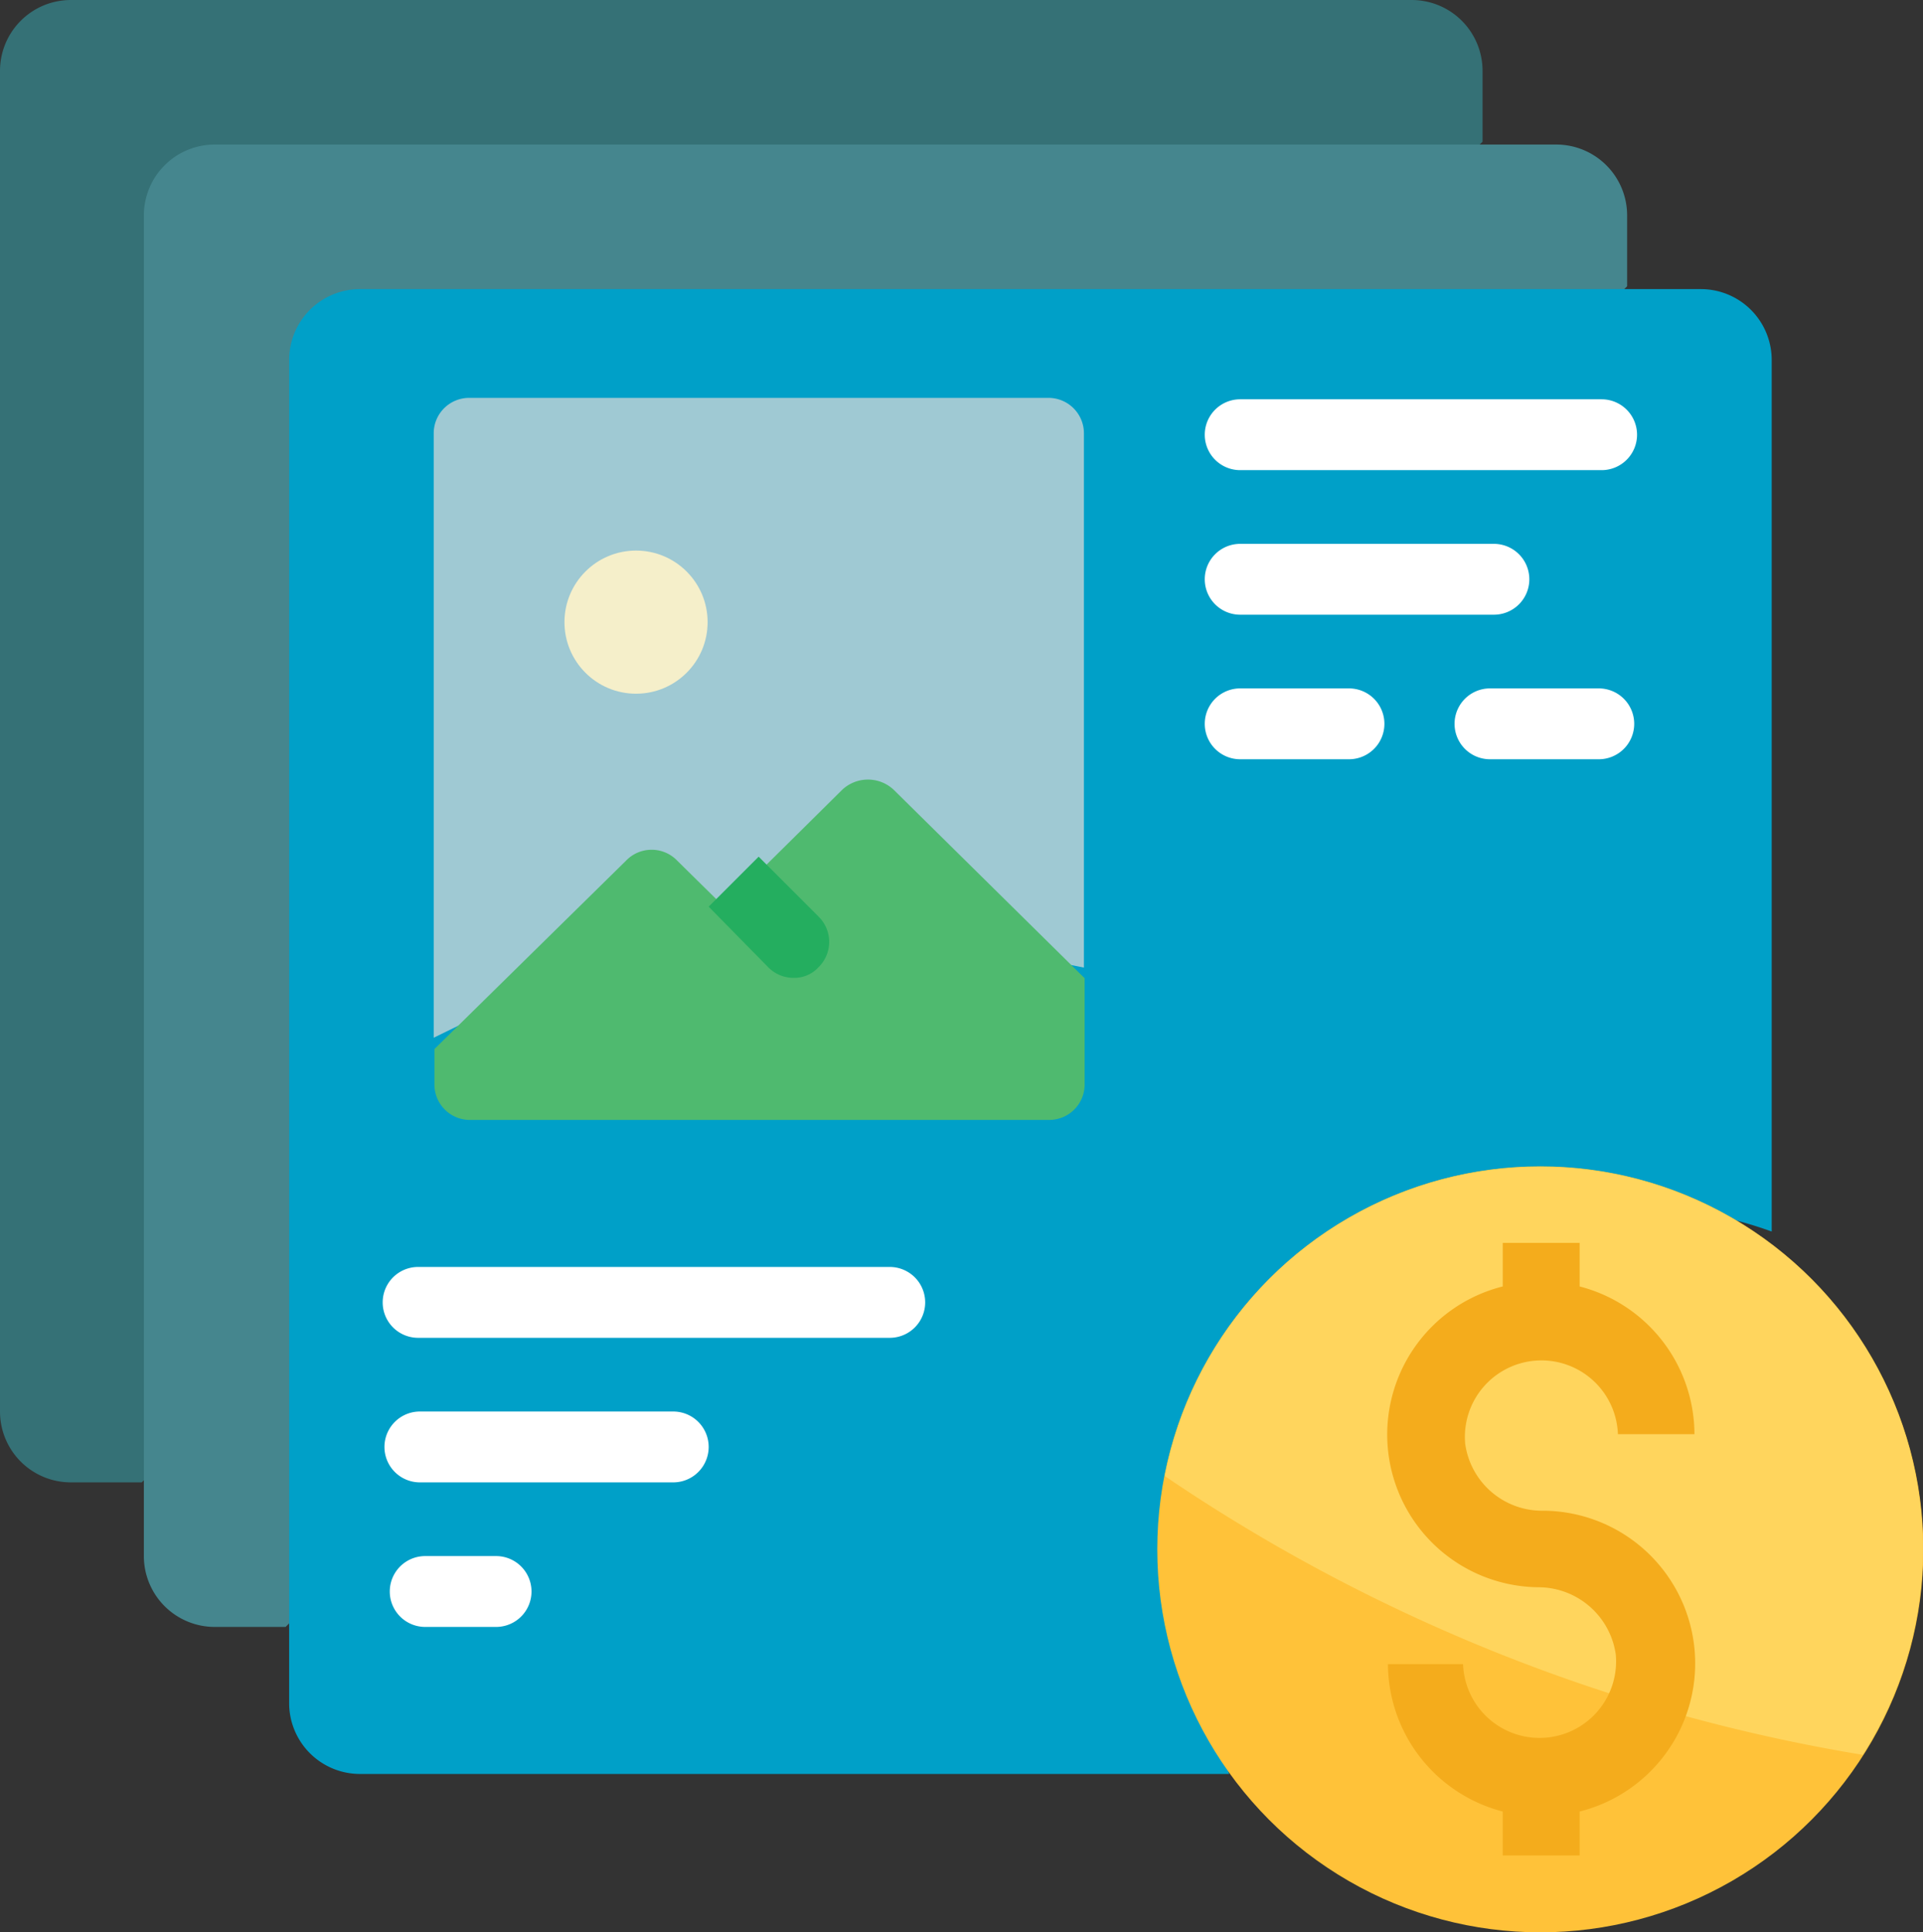 <svg xmlns="http://www.w3.org/2000/svg" viewBox="0 0 54.27 54.54"><rect x="0" y="0" width="54.27" height="54.54" fill="#333333" stroke="none"/><defs><style>.cls-1{fill:#357176;}.cls-2{fill:#45868e;}.cls-3{fill:#00a0c8;}.cls-4{fill:#9fc9d3;}.cls-5{fill:#4fba6f;}.cls-6{fill:#f5efca;}.cls-7{fill:#fff;}.cls-8{fill:#24ae5f;}.cls-9{fill:#ffc239;}.cls-10{fill:#ffd55d;}.cls-11{fill:#f4ac1c;}</style></defs><title>per-slide</title><g id="Layer_2" data-name="Layer 2"><g id="Design"><g id="Pricing_Options" data-name="Pricing Options"><g id="Per_Slide" data-name="Per Slide"><g id="Page-1"><g id="_039---Slideshow" data-name="039---Slideshow"><path id="Shape" class="cls-1" d="M4,41.84H2a2,2,0,0,1-2-2V2A2,2,0,0,1,2,0H39.84a2,2,0,0,1,2,2V4Z"/><path id="Shape-2" data-name="Shape" class="cls-2" d="M8.06,45.92h-2a2,2,0,0,1-2-2V6.08a2,2,0,0,1,2-2H43.92a2,2,0,0,1,2,2v2Z"/><path id="Shape-3" data-name="Shape" class="cls-3" d="M50,10.16v24.6a11.5,11.5,0,0,0-4-.69,12,12,0,0,0-12,12,11.5,11.5,0,0,0,.69,4H10.16a2,2,0,0,1-2-2V10.16a2,2,0,0,1,2-2H48a2,2,0,0,1,2,2Z"/><path id="Shape-4" data-name="Shape" class="cls-4" d="M20.41,25.29l-8.17,4V12.23a1,1,0,0,1,1-1H29.59a1,1,0,0,1,1,1V27.31Z"/><path id="Shape-5" data-name="Shape" class="cls-5" d="M30.61,27.61v3a1,1,0,0,1-1,1H13.26a1,1,0,0,1-1-1v-1l5.41-5.32a1,1,0,0,1,1.44,0l1.32,1.3h0l1.44-1.42,1.9-1.88a1.06,1.06,0,0,1,1.45,0Z"/><circle id="Oval" class="cls-6" cx="17.95" cy="17.56" r="2.02"/><path id="Shape-6" data-name="Shape" class="cls-7" d="M25.11,37.76H11.8a1,1,0,0,1,0-2H25.11a1,1,0,0,1,0,2Z"/><path id="Shape-7" data-name="Shape" class="cls-7" d="M19,41.84H11.85a1,1,0,1,1,0-2H19a1,1,0,0,1,0,2Z"/><path id="Shape-8" data-name="Shape" class="cls-7" d="M14,45.92h-2a1,1,0,1,1,0-2h2a1,1,0,1,1,0,2Z"/><path id="Shape-9" data-name="Shape" class="cls-7" d="M45.19,13.27H35a1,1,0,0,1,0-2H45.2a1,1,0,0,1,1,1A1,1,0,0,1,45.19,13.27Z"/><path id="Shape-10" data-name="Shape" class="cls-7" d="M42.15,17.35H35a1,1,0,1,1,0-2h7.16a1,1,0,0,1,1,1A1,1,0,0,1,42.15,17.35Z"/><path id="Shape-11" data-name="Shape" class="cls-7" d="M38.08,21.43H35a1,1,0,1,1,0-2h3.07a1,1,0,1,1,0,2Z"/><path id="Shape-12" data-name="Shape" class="cls-7" d="M45.12,21.43H42.05a1,1,0,1,1,0-2h3.07a1,1,0,0,1,1,1A1,1,0,0,1,45.12,21.43Z"/><path id="Shape-13" data-name="Shape" class="cls-8" d="M23.1,27.3a.93.93,0,0,1-.71.3,1,1,0,0,1-.71-.3L20,25.59l1.41-1.41,1.71,1.71A1,1,0,0,1,23.1,27.3Z"/></g></g><circle class="cls-9" cx="43.47" cy="43.73" r="10.81"/><path class="cls-10" d="M43.47,32.93a10.79,10.79,0,0,0-10.6,8.73,49.33,49.33,0,0,0,19.7,7.87,10.79,10.79,0,0,0-9.1-16.6Z"/><path class="cls-11" d="M43.54,42.64a2.19,2.19,0,0,1-2.19-1.89,2.16,2.16,0,1,1,4.31-.27h2.16a4.32,4.32,0,0,0-3.24-4.17V35.08H42.41v1.23a4.31,4.31,0,0,0,1,8.49,2.21,2.21,0,0,1,2.19,1.9,2.16,2.16,0,1,1-4.31.27H39.17a4.32,4.32,0,0,0,3.24,4.16v1.24h2.17V51.13a4.31,4.31,0,0,0-1-8.49Z"/></g></g></g></g></svg>